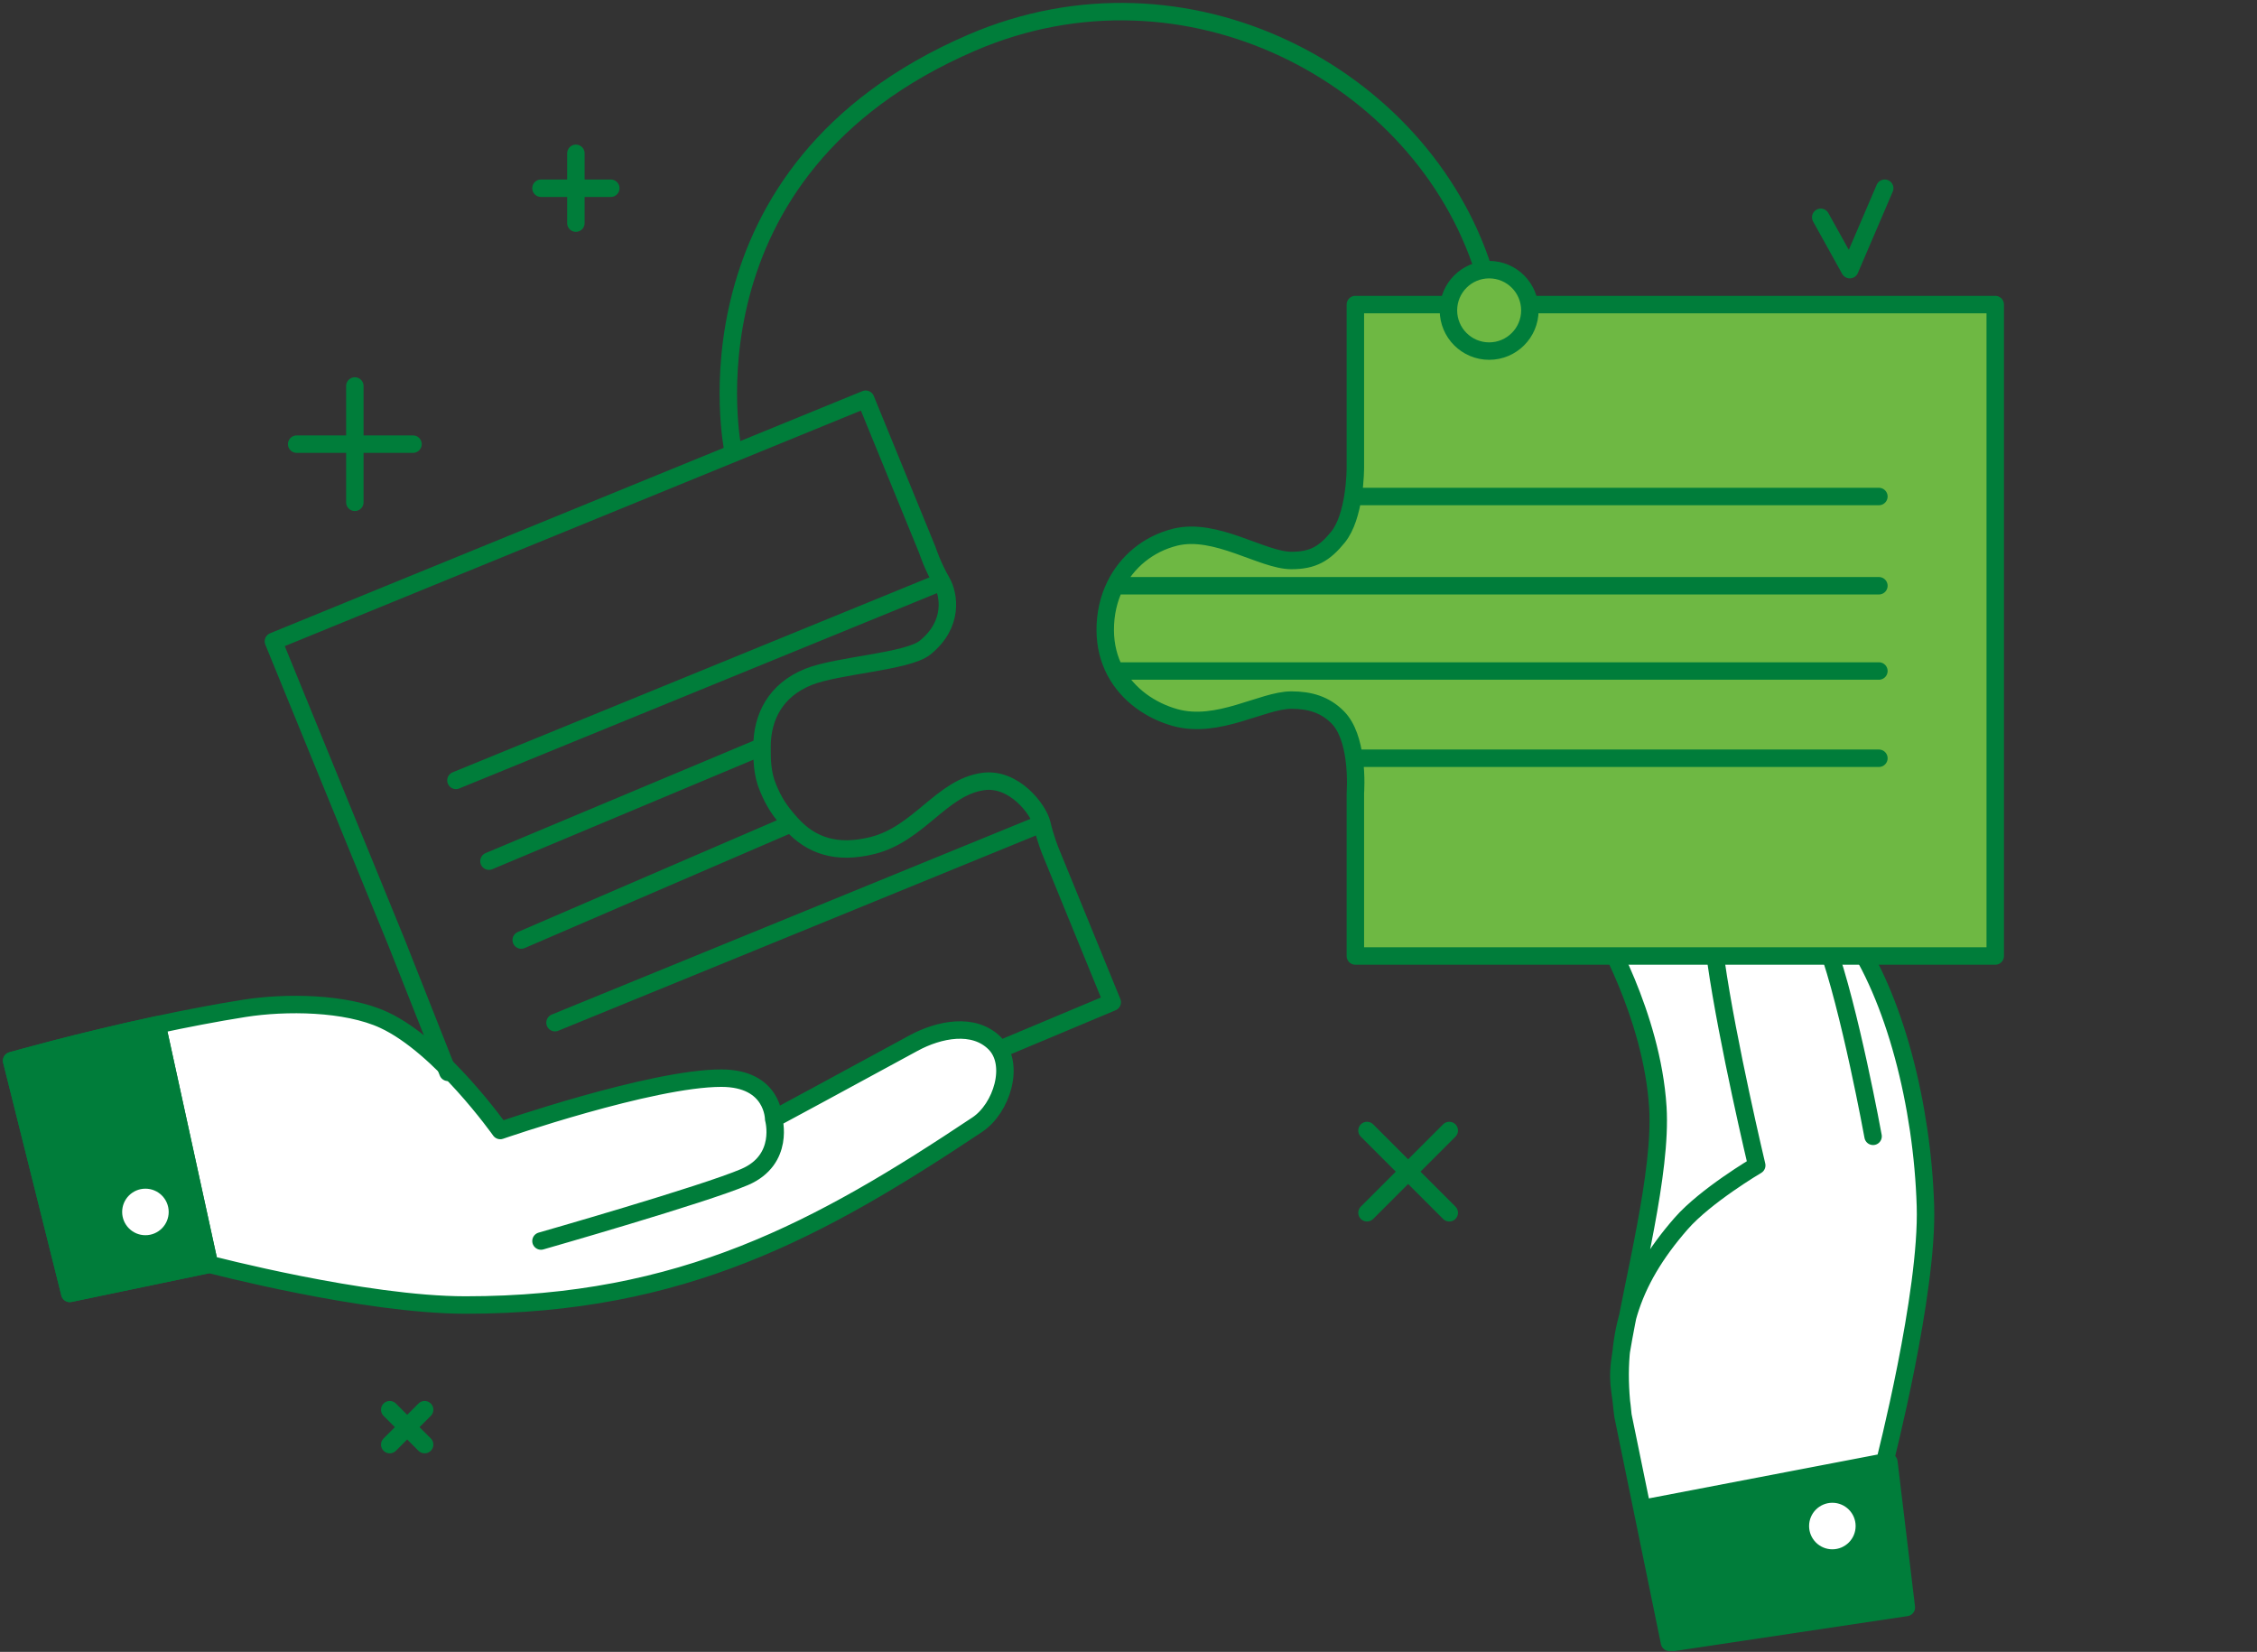 <svg width="194" height="142" viewBox="0 0 194 142" fill="none" xmlns="http://www.w3.org/2000/svg">
<rect x="0" y="0" width="194" height="142" fill="#333333" stroke="none"/>
<path d="M18 108.68L6 111.18L1 91.18C1 91.18 6.7 89.552 13.5 88.095C15.93 87.574 18.499 87.075 21 86.68C24.556 86.119 29.734 86.166 33 87.68C37.887 89.946 43 97.18 43 97.18C43 97.18 56 92.68 62 92.68C66.5 92.68 66.5 96.18 66.5 96.18C66.5 96.18 73 92.68 78.5 89.68C80.728 88.465 83.705 87.885 85.5 89.68C87.295 91.475 86.112 95.272 84 96.68C70.5 105.68 58.651 112.192 40 112.18C31.3 112.175 18 108.68 18 108.68Z" fill="white"/>
<path d="M18 108.68L6 111.18L1 91.18C1 91.18 6.7 89.552 13.5 88.095M18 108.68C18 108.68 31.3 112.175 40 112.18C58.651 112.192 70.5 105.68 84 96.68C86.112 95.272 87.295 91.475 85.5 89.68C83.705 87.885 80.728 88.465 78.5 89.68C73 92.68 66.5 96.18 66.5 96.18M18 108.68L13.5 88.095M66.5 96.18C66.5 96.18 66.5 92.68 62 92.68C56 92.68 43 97.18 43 97.18C43 97.18 37.887 89.946 33 87.68C29.734 86.166 24.556 86.119 21 86.68C18.499 87.075 15.93 87.574 13.5 88.095M66.5 96.18C66.5 96.18 67.5 99.68 64 101.18C60.5 102.68 46.5 106.68 46.5 106.68" stroke="#007D3A" stroke-width="1.5" stroke-linecap="round" stroke-linejoin="round"/>
<path d="M18 108.681L6 111.181L1 91.18C1 91.18 6.7 89.552 13.5 88.095L18 108.681Z" fill="#007D3A" stroke="#007D3A" stroke-width="1.5" stroke-linecap="round" stroke-linejoin="round"/>
<path d="M139.5 121.68C139.446 121.263 139.4 120.853 139.364 120.45C139.168 118.962 138.996 118.324 139.354 116.18C139.454 115.157 139.634 114.174 139.899 113.219C141.066 107.278 142.799 99.97 142.5 95.18C142 87.18 137.5 79.68 137.5 79.68L144.5 69.68C144.5 69.68 154.427 73.656 159 80.18C162.855 85.68 165.237 95.017 165.5 103.68C165.728 111.18 162 125.68 162 125.68L163.5 138.18L143.5 141.18L141.141 129.68L139.5 121.68Z" fill="white"/>
<path d="M139.5 121.68C138.629 115.004 140.07 110.25 144.5 105.18C146.607 102.769 151 100.18 151 100.18C151 100.18 148.5 89.68 147.5 82.68C147.092 79.826 148.19 76.826 151 76.18C153.855 75.524 155.999 78.428 157 81.18C159 86.68 161 97.68 161 97.68M139.5 121.68C140.141 124.804 141.141 129.68 141.141 129.68M139.5 121.68C139.28 119.18 138.912 118.831 139.354 116.18C140.4 109.902 142.852 100.805 142.5 95.18C142 87.18 137.5 79.68 137.5 79.68L144.5 69.68C144.5 69.68 154.427 73.656 159 80.18C162.855 85.68 165.237 95.017 165.5 103.68C165.728 111.18 162 125.68 162 125.68M162 125.68L163.5 138.18L143.5 141.18L141.141 129.68M162 125.68L141.141 129.68" stroke="#007D3A" stroke-width="1.5" stroke-linecap="round" stroke-linejoin="round"/>
<path d="M163.859 138.18L143.859 141.18L141.5 129.68L162.359 125.68L163.859 138.18Z" fill="#007D3A" stroke="#007D3A" stroke-width="1.5" stroke-linecap="round" stroke-linejoin="round"/>
<path d="M116.5 26.18H171.5V82.18H116.5V68.18C116.5 68.18 116.611 66.765 116.392 65.18C116.217 63.907 115.829 62.525 115 61.68C113.897 60.556 112.574 60.18 111 60.18C108.5 60.18 104.694 62.714 101 61.68C98.966 61.111 96.943 59.775 95.844 57.68C95.321 56.685 95.007 55.518 95 54.18C94.993 52.773 95.296 51.478 95.844 50.352C96.862 48.259 98.724 46.749 101 46.18C104.5 45.305 108.5 48.18 111 48.18C112.842 48.18 113.838 47.609 115 46.18C115.722 45.293 116.096 43.9 116.291 42.68C116.507 41.324 116.5 40.18 116.5 40.18V26.18Z" fill="#6EB843"/>
<path d="M116.291 42.68C116.096 43.9 115.722 45.293 115 46.18C113.838 47.609 112.842 48.18 111 48.18C108.5 48.18 104.5 45.305 101 46.18C98.724 46.749 96.862 48.259 95.844 50.352M116.291 42.68C116.507 41.324 116.5 40.18 116.5 40.18V26.18H171.5V82.18H116.5V68.18C116.5 68.18 116.611 66.765 116.392 65.18M116.291 42.68H161.5M116.392 65.18C116.217 63.907 115.829 62.525 115 61.68C113.897 60.556 112.574 60.18 111 60.18C108.5 60.18 104.694 62.714 101 61.68C98.966 61.111 96.943 59.775 95.844 57.68M116.392 65.18H161.5M95.844 57.68C95.321 56.685 95.007 55.518 95 54.18C94.993 52.773 95.296 51.478 95.844 50.352M95.844 57.68H161.5M95.844 50.352H161.5" stroke="#007D3A" stroke-width="1.5" stroke-linecap="round" stroke-linejoin="round"/>
<path d="M89.552 70.8C89.27 69.597 87.166 66.806 84.5 67.18C80.943 67.68 79 71.68 75 72.68C71.886 73.459 69.68 72.68 68 70.8M89.552 70.8C89.865 72.137 90.304 73.193 90.304 73.193L95.602 86.152L86 90.18M89.552 70.8L47.705 87.909M80.943 50.012C80.141 48.628 79.708 47.276 79.708 47.276L74.409 34.317L23.5 55.131L34.096 81.049L38.5 92.18M80.943 50.012C81.587 51.124 82 53.681 79.5 55.681C77.996 56.884 72 57.181 69.5 58.181C66.633 59.327 65.5 61.681 65.5 64.18M80.943 50.012L39.19 67.083M65.5 64.18C65.5 65.18 65.487 66.445 66 67.68C66.539 68.981 67 69.68 68 70.8M65.5 64.18L42.028 74.025M68 70.8L44.801 80.808" stroke="#007D3A" stroke-width="1.5" stroke-linecap="round" stroke-linejoin="round"/>
<path d="M30.5 33.18L30.5 43.18" stroke="#007D3A" stroke-width="1.5" stroke-linecap="round"/>
<path d="M124.571 97.18L117.5 104.251" stroke="#007D3A" stroke-width="1.5" stroke-linecap="round"/>
<path d="M36.5 121.18L33.5 124.18" stroke="#007D3A" stroke-width="1.5" stroke-linecap="round"/>
<path d="M49.5 13.18L49.5 19.18" stroke="#007D3A" stroke-width="1.5" stroke-linecap="round"/>
<path d="M25.5 38.18H35.5" stroke="#007D3A" stroke-width="1.5" stroke-linecap="round"/>
<path d="M117.5 97.18L124.571 104.251" stroke="#007D3A" stroke-width="1.5" stroke-linecap="round"/>
<path d="M33.5 121.18L36.5 124.18" stroke="#007D3A" stroke-width="1.5" stroke-linecap="round"/>
<path d="M46.5 16.18H52.5" stroke="#007D3A" stroke-width="1.5" stroke-linecap="round"/>
<circle cx="12.5" cy="104.18" r="2" fill="white"/>
<path d="M126 26.18C126 26.18 126 24.18 127.5 23.18C130.5 23.18 131.5 26.18 131.5 26.18H126Z" fill="#D9D9D9"/>
<path d="M63 38.68C63 38.68 58 14.68 83.5 3.68C101.939 -4.274 122.14 6.434 127.5 23.18M127.5 23.18C126 24.18 126 26.18 126 26.18H131.5C131.5 26.18 130.5 23.18 127.5 23.18Z" stroke="#007D3A" stroke-width="1.5" stroke-linecap="round" stroke-linejoin="round"/>
<path d="M156.5 18.68L159 23.18L162 16.18" stroke="#007D3A" stroke-width="1.5" stroke-linecap="round" stroke-linejoin="round"/>
<circle cx="128" cy="26.68" r="3.5" fill="#6EB843" stroke="#007D3A" stroke-width="1.5"/>
<circle cx="157.5" cy="131.18" r="2" fill="white"/>
</svg>
